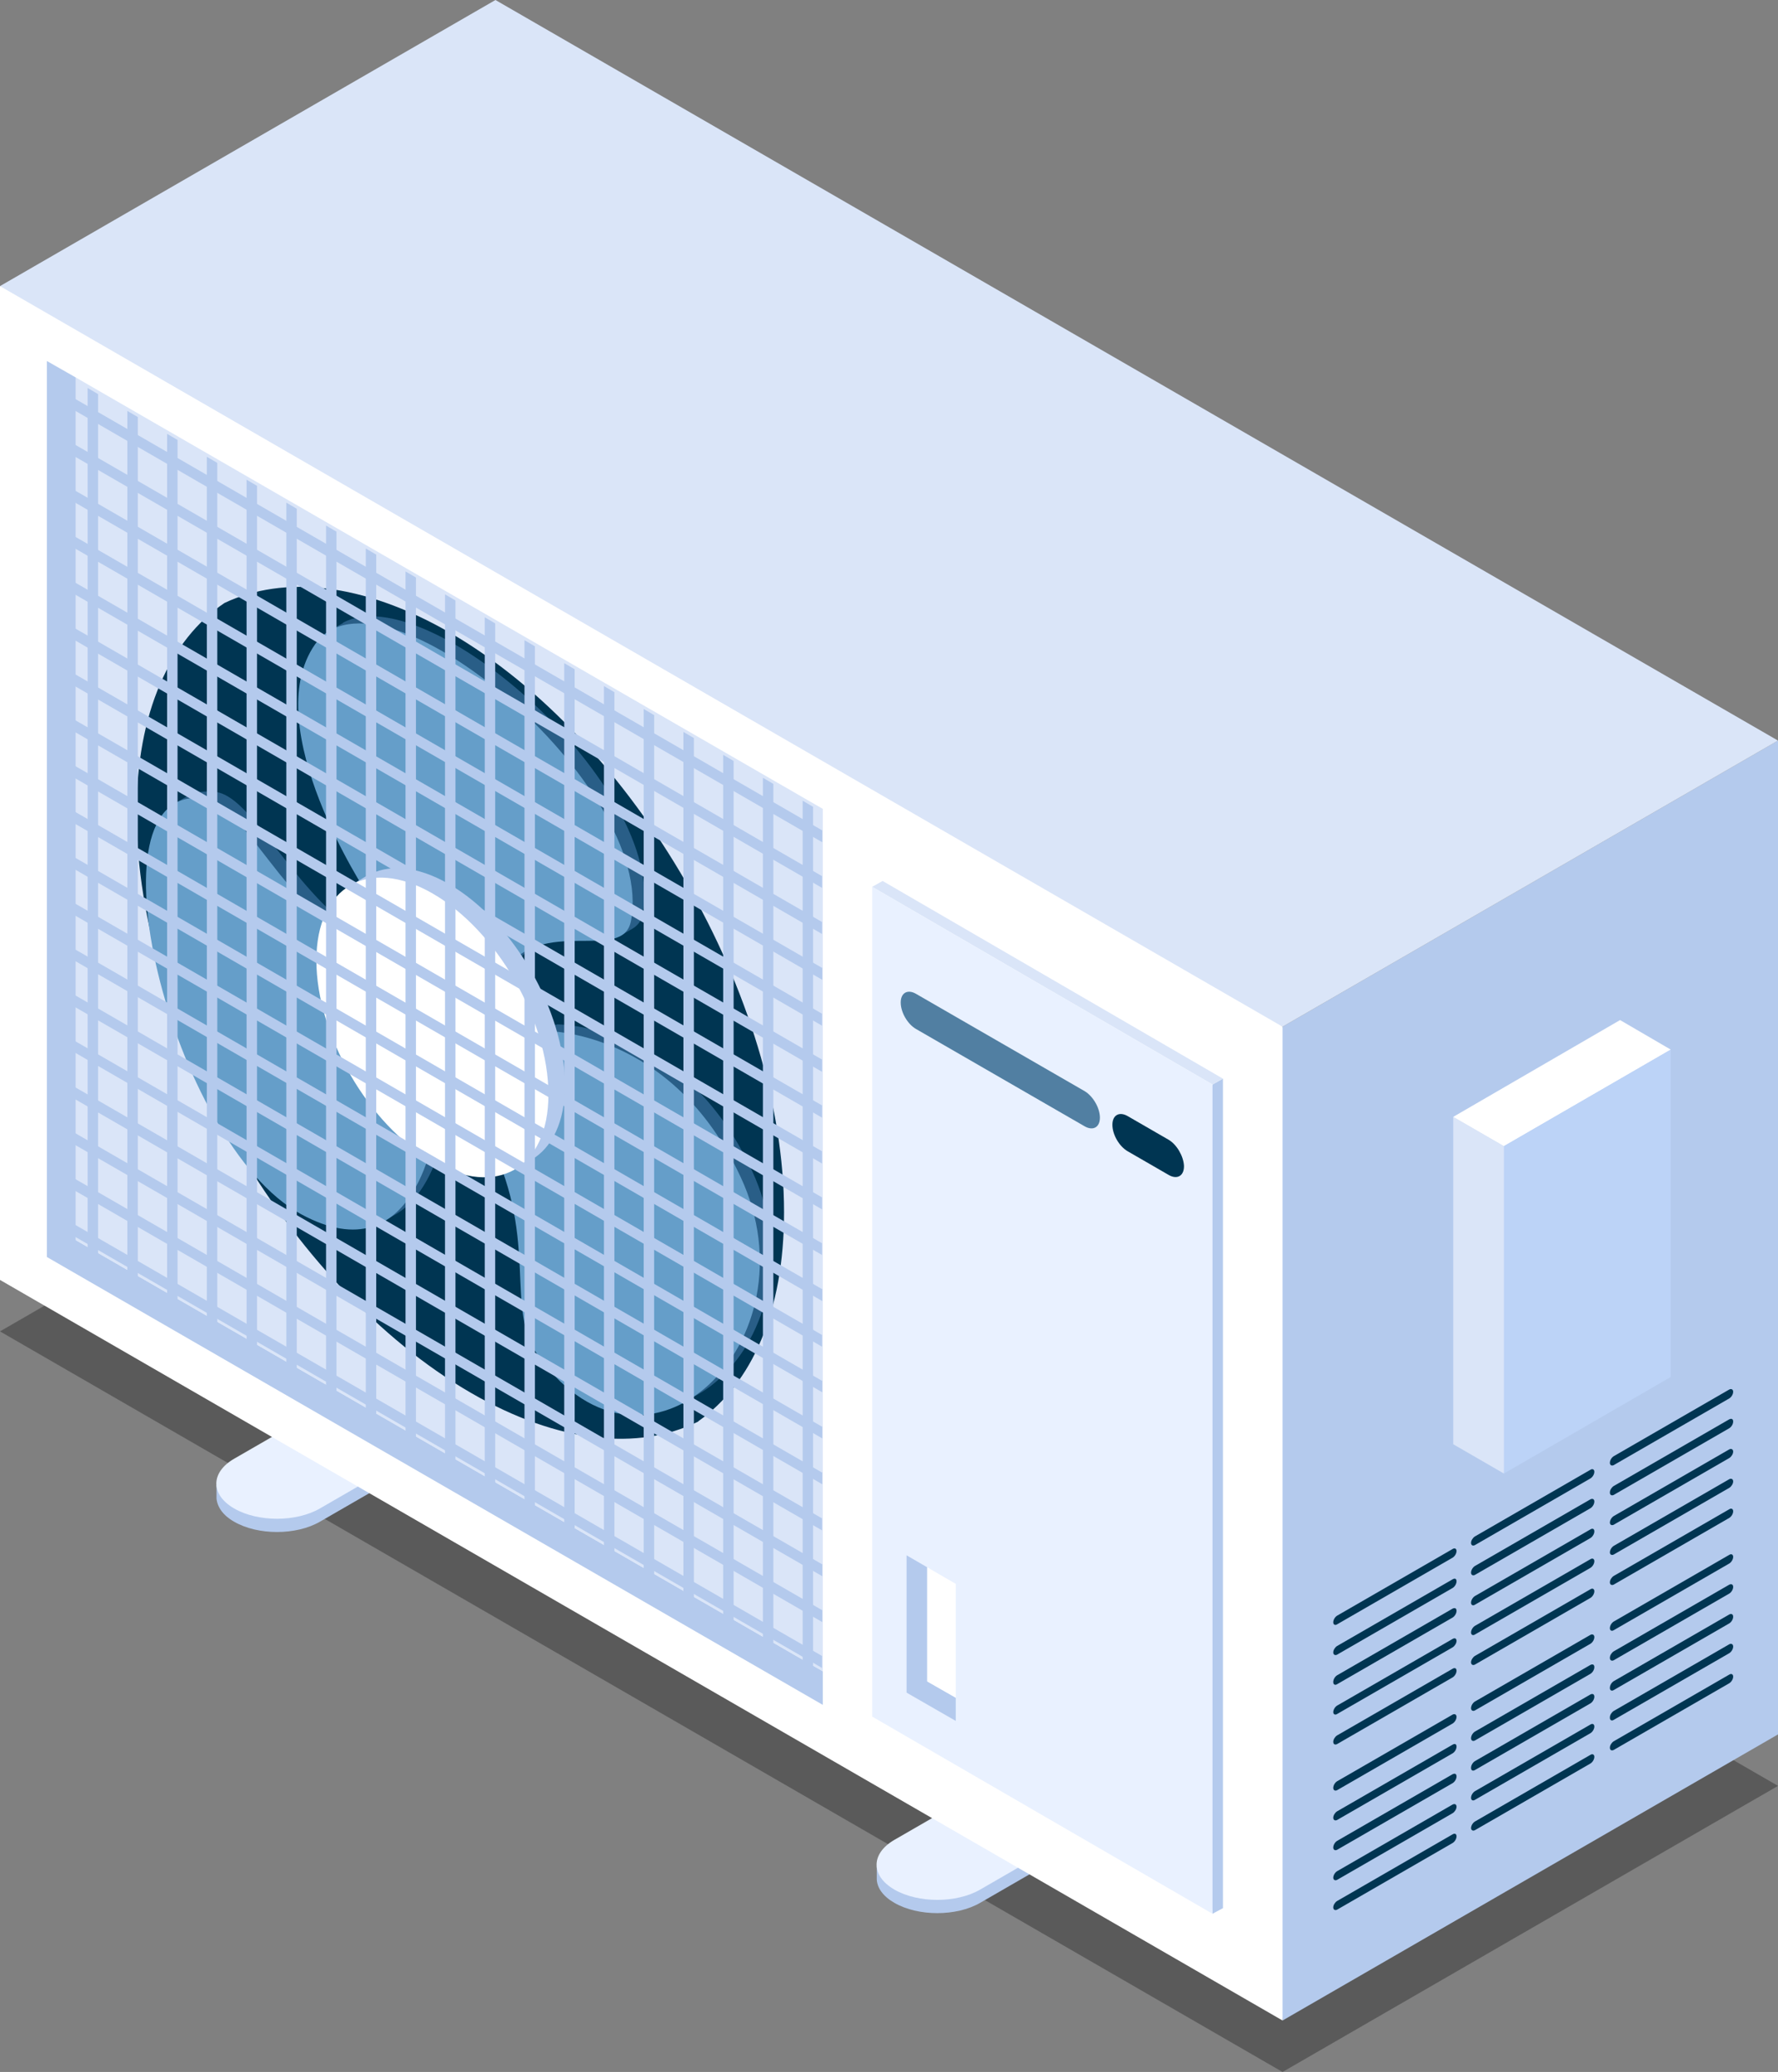 <svg xmlns="http://www.w3.org/2000/svg" id="Calque_2" data-name="Calque 2" viewBox="0 0 69.8 81.33"><rect x="0" y="0" width="69.8" height="81.33" fill="#808080" stroke="none"/><defs><style>      .cls-1 {        fill: #e9f1ff;      }      .cls-1, .cls-2, .cls-3, .cls-4, .cls-5, .cls-6, .cls-7, .cls-8, .cls-9, .cls-10 {        stroke-width: 0px;      }      .cls-2 {        fill: #295e87;      }      .cls-3 {        fill: #dae5f8;      }      .cls-4 {        fill: #003552;      }      .cls-5 {        fill: #b4caed;      }      .cls-6 {        fill: #517fa2;      }      .cls-7 {        fill: #bcd3f7;      }      .cls-8 {        fill: #659ec9;      }      .cls-9 {        fill: #fff;      }      .cls-10 {        fill: #000;        opacity: .3;      }    </style></defs><g id="Layer_1" data-name="Layer 1"><g><polygon class="cls-10" points="50.35 81.33 0 52.26 19.45 41.03 69.8 70.1 50.35 81.33"></polygon><g><path class="cls-5" d="M51.08,65.46c-.93-.54-2.44-.54-3.37,0l-12.58,7.8h-.71v.43s0,.03,0,.05v.04h0c.02.33.25.66.69.91.93.54,2.44.54,3.37,0l12.6-7.27c.93-.54.93-1.41,0-1.95Z"></path><path class="cls-1" d="M51.08,64.95c-.93-.54-2.44-.54-3.37,0l-12.6,7.27c-.93.54-.93,1.41,0,1.95.93.54,2.44.54,3.37,0l12.6-7.27c.93-.54.93-1.41,0-1.95Z"></path></g><g><path class="cls-5" d="M25.16,50.5c-.93-.54-2.44-.54-3.37,0l-12.58,7.8h-.71v.43s0,.03,0,.05v.04h0c.03.33.25.66.69.91.93.54,2.44.54,3.37,0l12.6-7.27c.93-.54.93-1.41,0-1.95Z"></path><path class="cls-1" d="M25.16,49.99c-.93-.54-2.44-.54-3.37,0l-12.6,7.27c-.93.54-.93,1.41,0,1.95.93.54,2.44.54,3.37,0l12.6-7.27c.93-.54.93-1.41,0-1.95Z"></path></g><g><polygon class="cls-5" points="69.8 68.08 50.35 79.31 48.01 50.31 50.35 40.3 69.8 29.07 69.8 68.08"></polygon><g><g><g><path class="cls-4" d="M52.34,68.37c0,.1.07.13.15.09l4.54-2.62c.08-.05.15-.16.15-.26,0-.09-.06-.13-.15-.08l-4.54,2.62c-.08.05-.15.16-.15.25Z"></path><path class="cls-4" d="M52.34,67.2c0,.09.07.13.15.08l4.54-2.62c.08-.05.15-.16.15-.25,0-.09-.06-.13-.15-.08l-4.54,2.62c-.08.05-.15.16-.15.26Z"></path><path class="cls-4" d="M52.34,66.03c0,.09.07.13.15.08l4.54-2.62c.08-.05.15-.16.15-.26s-.06-.13-.15-.09l-4.54,2.62c-.08.05-.15.16-.15.26Z"></path><path class="cls-4" d="M52.34,64.86c0,.09.07.13.15.09l4.54-2.62c.08-.05.15-.16.15-.26,0-.1-.06-.13-.15-.08l-4.54,2.62c-.08.05-.15.16-.15.25Z"></path><path class="cls-4" d="M52.34,63.68c0,.09.07.13.15.08l4.54-2.62c.08-.05.15-.16.15-.26,0-.09-.07-.13-.15-.08l-4.54,2.62c-.08.05-.15.16-.15.26Z"></path></g><g><path class="cls-4" d="M57.75,65.25c0,.09.07.13.15.09l4.54-2.62c.08-.05.15-.16.15-.26,0-.09-.07-.13-.15-.08l-4.54,2.62c-.08.05-.15.16-.15.25Z"></path><path class="cls-4" d="M57.75,64.08c0,.09.07.13.15.08l4.54-2.62c.08-.05.15-.16.15-.26,0-.09-.07-.13-.15-.08l-4.54,2.62c-.08.05-.15.16-.15.26Z"></path><path class="cls-4" d="M57.75,62.91c0,.09.07.13.15.08l4.54-2.62c.08-.05.15-.16.15-.26s-.07-.13-.15-.08l-4.54,2.62c-.08.05-.15.16-.15.26Z"></path><path class="cls-4" d="M57.75,61.73c0,.09.07.13.15.09l4.54-2.62c.08-.05.15-.16.15-.26,0-.09-.06-.13-.15-.09l-4.54,2.62c-.08.05-.15.16-.15.26Z"></path><path class="cls-4" d="M57.75,60.56c0,.1.07.13.15.09l4.54-2.62c.08-.05.15-.16.15-.26,0-.09-.07-.13-.15-.08l-4.54,2.62c-.08.05-.15.16-.15.25Z"></path></g><g><path class="cls-4" d="M63.2,62.11c0,.09.07.13.15.09l4.54-2.62c.08-.05.15-.16.15-.26,0-.09-.07-.13-.15-.08l-4.54,2.62c-.08.05-.15.16-.15.25Z"></path><path class="cls-4" d="M63.2,60.93c0,.09.07.13.15.09l4.54-2.62c.08-.05.15-.16.15-.25,0-.09-.07-.13-.15-.09l-4.54,2.62c-.08.05-.15.16-.15.26Z"></path><path class="cls-4" d="M63.2,59.76c0,.09.07.13.15.09l4.54-2.62c.08-.05.15-.16.15-.25s-.07-.13-.15-.09l-4.54,2.62c-.08.05-.15.16-.15.26Z"></path><path class="cls-4" d="M63.2,58.59c0,.09.07.13.15.09l4.54-2.62c.08-.05.15-.16.15-.26,0-.1-.06-.13-.15-.09l-4.54,2.62c-.08.05-.15.16-.15.25Z"></path><path class="cls-4" d="M63.2,57.42c0,.09.07.13.15.09l4.54-2.62c.08-.05.15-.16.15-.26,0-.09-.07-.13-.15-.09l-4.54,2.62c-.08.05-.15.16-.15.26Z"></path></g></g><g><g><path class="cls-4" d="M52.34,74.87c0,.09.07.13.15.09l4.54-2.62c.08-.05.15-.16.15-.26,0-.09-.06-.13-.15-.08l-4.54,2.62c-.08.05-.15.16-.15.25Z"></path><path class="cls-4" d="M52.34,73.7c0,.09.07.13.15.09l4.54-2.62c.08-.05.15-.16.15-.25,0-.09-.06-.13-.15-.09l-4.54,2.62c-.08.05-.15.16-.15.26Z"></path><path class="cls-4" d="M52.34,72.52c0,.09.07.13.15.09l4.54-2.62c.08-.05.15-.16.15-.26s-.06-.13-.15-.09l-4.54,2.62c-.08.05-.15.16-.15.26Z"></path><path class="cls-4" d="M52.34,71.35c0,.09.07.13.15.09l4.54-2.62c.08-.05.15-.16.15-.26,0-.1-.06-.13-.15-.08l-4.54,2.62c-.08.05-.15.16-.15.25Z"></path><path class="cls-4" d="M52.34,70.18c0,.09.07.13.15.09l4.54-2.62c.08-.05.15-.16.15-.26,0-.09-.07-.13-.15-.09l-4.54,2.62c-.08.05-.15.16-.15.26Z"></path></g><g><path class="cls-4" d="M57.75,71.75c0,.09.07.13.15.09l4.54-2.62c.08-.05.15-.16.15-.26,0-.09-.07-.13-.15-.08l-4.54,2.62c-.08.05-.15.16-.15.26Z"></path><path class="cls-4" d="M57.75,70.57c0,.09.07.13.15.08l4.54-2.62c.08-.05.15-.16.15-.26,0-.09-.07-.13-.15-.08l-4.54,2.62c-.08.05-.15.16-.15.26Z"></path><path class="cls-4" d="M57.75,69.4c0,.09.07.13.15.08l4.54-2.62c.08-.05.15-.16.15-.26s-.07-.13-.15-.09l-4.54,2.62c-.08.05-.15.16-.15.26Z"></path><path class="cls-4" d="M57.75,68.23c0,.09.07.13.15.09l4.54-2.62c.08-.05.15-.16.15-.26,0-.1-.06-.13-.15-.09l-4.54,2.62c-.08.05-.15.16-.15.26Z"></path><path class="cls-4" d="M57.75,67.05c0,.09.07.13.15.09l4.54-2.62c.08-.05.15-.16.15-.26,0-.09-.07-.13-.15-.09l-4.54,2.62c-.08.05-.15.16-.15.26Z"></path></g><g><path class="cls-4" d="M63.2,68.6c0,.1.07.13.15.09l4.54-2.62c.08-.05.15-.16.15-.26,0-.09-.07-.13-.15-.08l-4.54,2.62c-.08.05-.15.16-.15.25Z"></path><path class="cls-4" d="M63.2,67.43c0,.09.07.13.15.08l4.54-2.62c.08-.05.15-.16.15-.26,0-.09-.07-.13-.15-.09l-4.54,2.62c-.08.05-.15.16-.15.25Z"></path><path class="cls-4" d="M63.2,66.26c0,.09.07.13.15.08l4.54-2.62c.08-.05.15-.16.15-.26s-.07-.13-.15-.09l-4.54,2.62c-.08.05-.15.16-.15.26Z"></path><path class="cls-4" d="M63.2,65.08c0,.09.07.13.15.09l4.54-2.62c.08-.05.15-.16.15-.26,0-.09-.06-.13-.15-.09l-4.54,2.62c-.08.05-.15.16-.15.25Z"></path><path class="cls-4" d="M63.2,63.91c0,.09.07.13.15.08l4.54-2.62c.08-.05.15-.16.15-.26,0-.09-.07-.13-.15-.08l-4.54,2.62c-.08.05-.15.16-.15.26Z"></path></g></g></g><polygon class="cls-3" points="50.35 40.3 14.64 27.83 0 11.23 19.45 0 69.8 29.07 50.35 40.3"></polygon><polygon class="cls-9" points="50.35 79.31 0 50.24 0 11.23 50.35 40.3 50.35 79.31"></polygon></g><g><polygon class="cls-3" points="59.04 57.84 57.05 56.69 57.05 43.84 59.04 44.99 60.21 48.58 59.04 57.84"></polygon><polygon class="cls-9" points="59.04 44.99 57.05 43.84 63.6 40.04 65.59 41.2 59.04 44.99"></polygon><polygon class="cls-7" points="65.59 54.05 59.04 57.84 59.04 44.99 65.59 41.2 65.59 54.05"></polygon></g><g><g><polygon class="cls-5" points="32.3 65.6 32.3 66.92 1.84 49.34 1.84 14.17 2.98 14.82 2.98 48.68 32.3 65.6"></polygon><polygon class="cls-3" points="32.3 31.75 32.3 65.6 2.98 48.68 2.98 14.82 32.3 31.75"></polygon></g><g><path class="cls-3" d="M27.39,55.81c-2.4,1.68-5.88,1.6-9.74-.63-7.26-4.19-13.14-14.38-13.14-22.76,0-4.45,1.66-7.5,4.31-8.74-2.14,1.45-3.45,4.3-3.45,8.25,0,8.38,5.89,18.57,13.14,22.76,3.43,1.98,6.55,2.27,8.89,1.13Z"></path><path class="cls-4" d="M30.78,47.59c0,3.9-1.27,6.72-3.37,8.2,0,.02-.02.02-.02.02-2.34,1.14-5.46.85-8.89-1.13-7.25-4.19-13.14-14.38-13.14-22.76,0-3.95,1.31-6.8,3.45-8.25h0c2.33-1.1,5.43-.8,8.83,1.15,7.26,4.19,13.14,14.39,13.14,22.76Z"></path><g><path class="cls-2" d="M13.46,24.46h0s-.45.25-.45.25v.09c-.06.07-.13.14-.19.22-2.28,3.25,2.05,9.8,2.05,9.8,0,0,5.08,3.47,5.34,3.08,1.07-1.65,3.03-1.1,4.17-1.3l.06.08.41-.24c.19-.12.33-.29.38-.57.95-4.93-8.41-13.22-11.76-11.43Z"></path><path class="cls-8" d="M14.42,35.09s-4.33-6.55-2.05-9.8c2.53-3.61,13.42,5.57,12.4,10.86-.32,1.68-3.53-.27-5.01,2.02-.25.39-5.34-3.08-5.34-3.08Z"></path></g><g><path class="cls-2" d="M17.55,43.91s-2.27-6.59-2.8-6.86c-3.09-1.59-4.71-5.73-6.26-5.96-.45-.06-.82,0-1.13.16l-.48.27.02.11c-2.22,2.6,1.03,13.41,5.37,15.77,1.15.63,2.06.71,2.77.49l.03.05.54-.32c1.6-1.01,1.93-3.72,1.93-3.72Z"></path><path class="cls-8" d="M17.1,44.17s-.71,5.97-5.28,3.49c-5.07-2.75-8.65-17.03-3.78-16.31,1.55.23,3.16,4.36,6.26,5.96.53.27,2.8,6.86,2.8,6.86Z"></path></g><g><path class="cls-2" d="M21.86,40.21s4.96-.07,7.66,5.74c3,6.46-3.69,12.92-7.94,7.02-1.35-1.87.02-4.43-1.87-8.36-.27-.56,1.05-3.36,1.62-4.23.11-.17.54-.16.54-.16Z"></path><path class="cls-8" d="M21.42,40.47s4.96-.07,7.66,5.74c3,6.45-3.69,12.92-7.94,7.02-1.35-1.87.02-4.43-1.87-8.36-.32-.67,2.16-4.39,2.16-4.39Z"></path></g><g><path class="cls-5" d="M22.18,42.59c0,2.9-2.04,4.08-4.56,2.63-2.52-1.45-4.55-4.98-4.55-7.89s2.04-4.08,4.55-2.63c2.52,1.45,4.55,4.98,4.56,7.89Z"></path><polygon class="cls-5" points="14.45 34.35 13.7 34.79 14.03 35.35 15.05 34.98 14.45 34.35"></polygon><polygon class="cls-5" points="20.12 45.95 20.92 45.49 20.34 44.07 19.58 44.52 20.12 45.95"></polygon><path class="cls-9" d="M21.53,42.96c0,2.91-2.04,4.08-4.55,2.63-2.52-1.45-4.56-4.98-4.56-7.89s2.04-4.08,4.56-2.63c2.52,1.45,4.55,4.98,4.55,7.89Z"></path></g></g><g><g><path class="cls-5" d="M3.44,15.23v34.47s.02.06.06.08c.08.05.21.05.29,0,.04-.02.06-.05.06-.08V15.47l-.41-.24Z"></path><path class="cls-5" d="M5,16.13v34.47s.02.06.06.08c.08.05.21.05.29,0,.04-.02.06-.05.06-.08V16.37l-.41-.24Z"></path><path class="cls-5" d="M6.56,17.03v34.47s.02.06.06.08c.08.05.21.05.29,0,.04-.02.06-.05.06-.08V17.27l-.41-.24Z"></path><path class="cls-5" d="M8.12,17.93v34.47s.02.06.06.08c.08.05.21.05.29,0,.04-.02.06-.05.06-.08V18.17l-.41-.24Z"></path><path class="cls-5" d="M9.68,18.83v34.47s.02.06.06.08c.08.05.21.05.29,0,.04-.02.06-.05.06-.08V19.07l-.41-.24Z"></path><path class="cls-5" d="M11.24,19.73v34.47s.02.06.06.08c.08.05.21.05.29,0,.04-.02.06-.05.06-.08V19.97l-.41-.24Z"></path><path class="cls-5" d="M12.8,20.63v34.47s.02.06.06.08c.08.05.21.05.29,0,.04-.02.06-.05.06-.08V20.87l-.41-.24Z"></path><path class="cls-5" d="M14.36,21.53v34.47s.02.06.06.08c.08.05.21.05.29,0,.04-.02.06-.05.06-.08V21.77l-.41-.24Z"></path><path class="cls-5" d="M15.92,22.43v34.47s.02.06.06.08c.08.05.21.05.29,0,.04-.02.06-.05.06-.08V22.67l-.41-.24Z"></path><path class="cls-5" d="M17.47,23.33v34.47s.02.06.06.08c.08.05.21.05.29,0,.04-.02.06-.05.06-.08V23.57l-.41-.24Z"></path><path class="cls-5" d="M19.03,24.23v34.47s.02.06.06.08c.08.05.21.05.29,0,.04-.02.06-.05.06-.08V24.47l-.41-.24Z"></path><path class="cls-5" d="M20.59,25.13v34.47s.02.06.06.08c.08.05.21.05.29,0,.04-.02.06-.05.06-.08V25.37l-.41-.24Z"></path><path class="cls-5" d="M22.15,26.03v34.47s.02.06.06.08c.08.05.21.05.29,0,.04-.02.06-.05.06-.08V26.27l-.41-.24Z"></path><path class="cls-5" d="M23.71,26.94v34.47s.02.06.06.08c.08.05.21.05.29,0,.04-.02.06-.05.06-.08V27.17l-.41-.24Z"></path><path class="cls-5" d="M25.27,27.83v34.47s.02.06.06.08c.08.05.21.05.29,0,.04-.02.06-.05.06-.08V28.07l-.41-.24Z"></path><path class="cls-5" d="M26.83,28.74v34.47s.02.06.06.08c.08.05.21.05.29,0,.04-.02.06-.05.06-.08V28.97l-.41-.24Z"></path><path class="cls-5" d="M28.39,29.63v34.47s.02.06.06.08c.08.05.21.05.29,0,.04-.02.06-.05.06-.08V29.87l-.41-.24Z"></path><path class="cls-5" d="M29.95,30.54v34.47s.02.06.06.08c.08.05.21.05.29,0,.04-.02.06-.05.06-.08V30.77l-.41-.24Z"></path><path class="cls-5" d="M31.51,31.44v34.47s.02.06.06.08c.08.05.21.05.29,0,.04-.02.06-.05.06-.08V31.67l-.41-.24Z"></path></g><g><path class="cls-5" d="M32.27,65L2.54,47.84s-.06-.01-.1.01c-.08.05-.15.16-.15.25,0,.05.02.08.04.09l29.94,17.28v-.48Z"></path><path class="cls-5" d="M32.27,63.2L2.54,46.04s-.06-.01-.1.01c-.08.05-.15.16-.14.25,0,.05.02.08.04.09l29.94,17.28v-.47Z"></path><path class="cls-5" d="M32.27,61.4L2.54,44.24s-.06-.01-.1.01c-.08.05-.14.16-.14.25,0,.05.02.08.04.09l29.94,17.28v-.48Z"></path><path class="cls-5" d="M32.27,59.6L2.54,42.44s-.06-.01-.1.01c-.08.05-.15.16-.15.25,0,.05.02.08.04.09l29.94,17.28v-.48Z"></path><path class="cls-5" d="M32.27,57.8L2.54,40.63s-.06-.01-.1,0c-.08.05-.15.16-.14.25,0,.05.02.08.04.09l29.94,17.29v-.48Z"></path><path class="cls-5" d="M32.27,56L2.54,38.83s-.06-.01-.1.01c-.08.05-.14.16-.14.25,0,.05.02.08.04.09l29.94,17.28v-.48Z"></path><path class="cls-5" d="M32.27,54.2L2.54,37.03s-.06-.01-.1,0c-.08.05-.14.16-.14.25,0,.05.02.08.04.09l29.94,17.28v-.48Z"></path><path class="cls-5" d="M32.27,52.4L2.54,35.23s-.06-.01-.1.01c-.08.05-.15.16-.15.25,0,.05.02.08.04.09l29.94,17.28v-.48Z"></path><path class="cls-5" d="M32.27,50.6L2.54,33.43s-.06-.01-.1.01c-.08.05-.15.16-.14.25,0,.05.02.08.04.09l29.94,17.29v-.48Z"></path><path class="cls-5" d="M32.27,48.8L2.54,31.63s-.06-.01-.1.01c-.08.05-.15.16-.15.25,0,.05.02.08.04.09l29.94,17.28v-.47Z"></path><path class="cls-5" d="M32.27,47L2.54,29.83s-.06-.01-.1.01c-.08.04-.15.16-.15.25,0,.05.02.08.04.1l29.94,17.28v-.48Z"></path><path class="cls-5" d="M32.27,45.19L2.54,28.03s-.06-.01-.1.01c-.08.05-.15.16-.15.25,0,.05.02.08.04.09l29.94,17.29v-.48Z"></path><path class="cls-5" d="M32.27,43.39L2.54,26.23s-.06-.01-.1.01c-.08.05-.15.16-.15.25,0,.05.02.08.04.09l29.94,17.29v-.48Z"></path><path class="cls-5" d="M32.27,41.59L2.54,24.43s-.06-.01-.1.01c-.08.05-.15.16-.15.25,0,.05.02.08.04.09l29.94,17.29v-.48Z"></path><path class="cls-5" d="M32.27,39.79L2.54,22.63s-.06-.01-.1.01c-.08.05-.15.16-.15.25,0,.05.02.08.04.09l29.94,17.28v-.48Z"></path><path class="cls-5" d="M32.27,37.99L2.54,20.83s-.06-.01-.1.01c-.08.05-.15.16-.14.25,0,.05.02.08.04.09l29.94,17.28v-.48Z"></path><path class="cls-5" d="M32.27,36.19L2.54,19.02s-.06-.01-.1.01c-.08.05-.15.16-.15.25,0,.05.02.08.04.09l29.94,17.29v-.48Z"></path><path class="cls-5" d="M32.27,34.39L2.54,17.22s-.06-.01-.1.01c-.08.05-.15.16-.15.25,0,.05.02.08.04.09l29.94,17.28v-.47Z"></path><path class="cls-5" d="M32.27,32.59L2.54,15.42s-.06-.01-.1.01c-.08.05-.15.16-.14.25,0,.05.02.08.04.09l29.94,17.29v-.48Z"></path></g></g></g><g><polygon class="cls-5" points="47.6 75.12 48.01 74.9 48.01 42.34 47.6 42.57 45.22 49.89 47.6 75.12"></polygon><polygon class="cls-3" points="47.6 42.57 48.01 42.34 34.65 34.58 34.24 34.81 47.6 42.57"></polygon><polygon class="cls-1" points="34.24 67.38 47.6 75.12 47.6 42.57 34.24 34.81 34.24 67.38"></polygon><polygon class="cls-5" points="37.52 66.64 37.52 67.55 35.59 66.44 35.59 61.05 36.4 61.52 36.4 66 37.52 66.64"></polygon><polygon class="cls-9" points="37.52 62.17 37.52 66.64 36.4 66 36.4 61.52 37.52 62.17"></polygon><g><path class="cls-6" d="M42.58,42.83l-6.62-3.82c-.33-.19-.6-.04-.6.34,0,.39.27.85.6,1.04l6.62,3.82c.33.19.6.04.6-.34,0,0,0-.01,0-.02-.01-.38-.28-.83-.6-1.02Z"></path><path class="cls-4" d="M45.88,44.74l-1.61-.93c-.33-.19-.6-.04-.6.34,0,.39.27.85.6,1.04l1.61.93c.33.19.6.04.6-.34,0,0,0-.01,0-.02-.02-.38-.28-.83-.6-1.02Z"></path></g></g></g></g></svg>